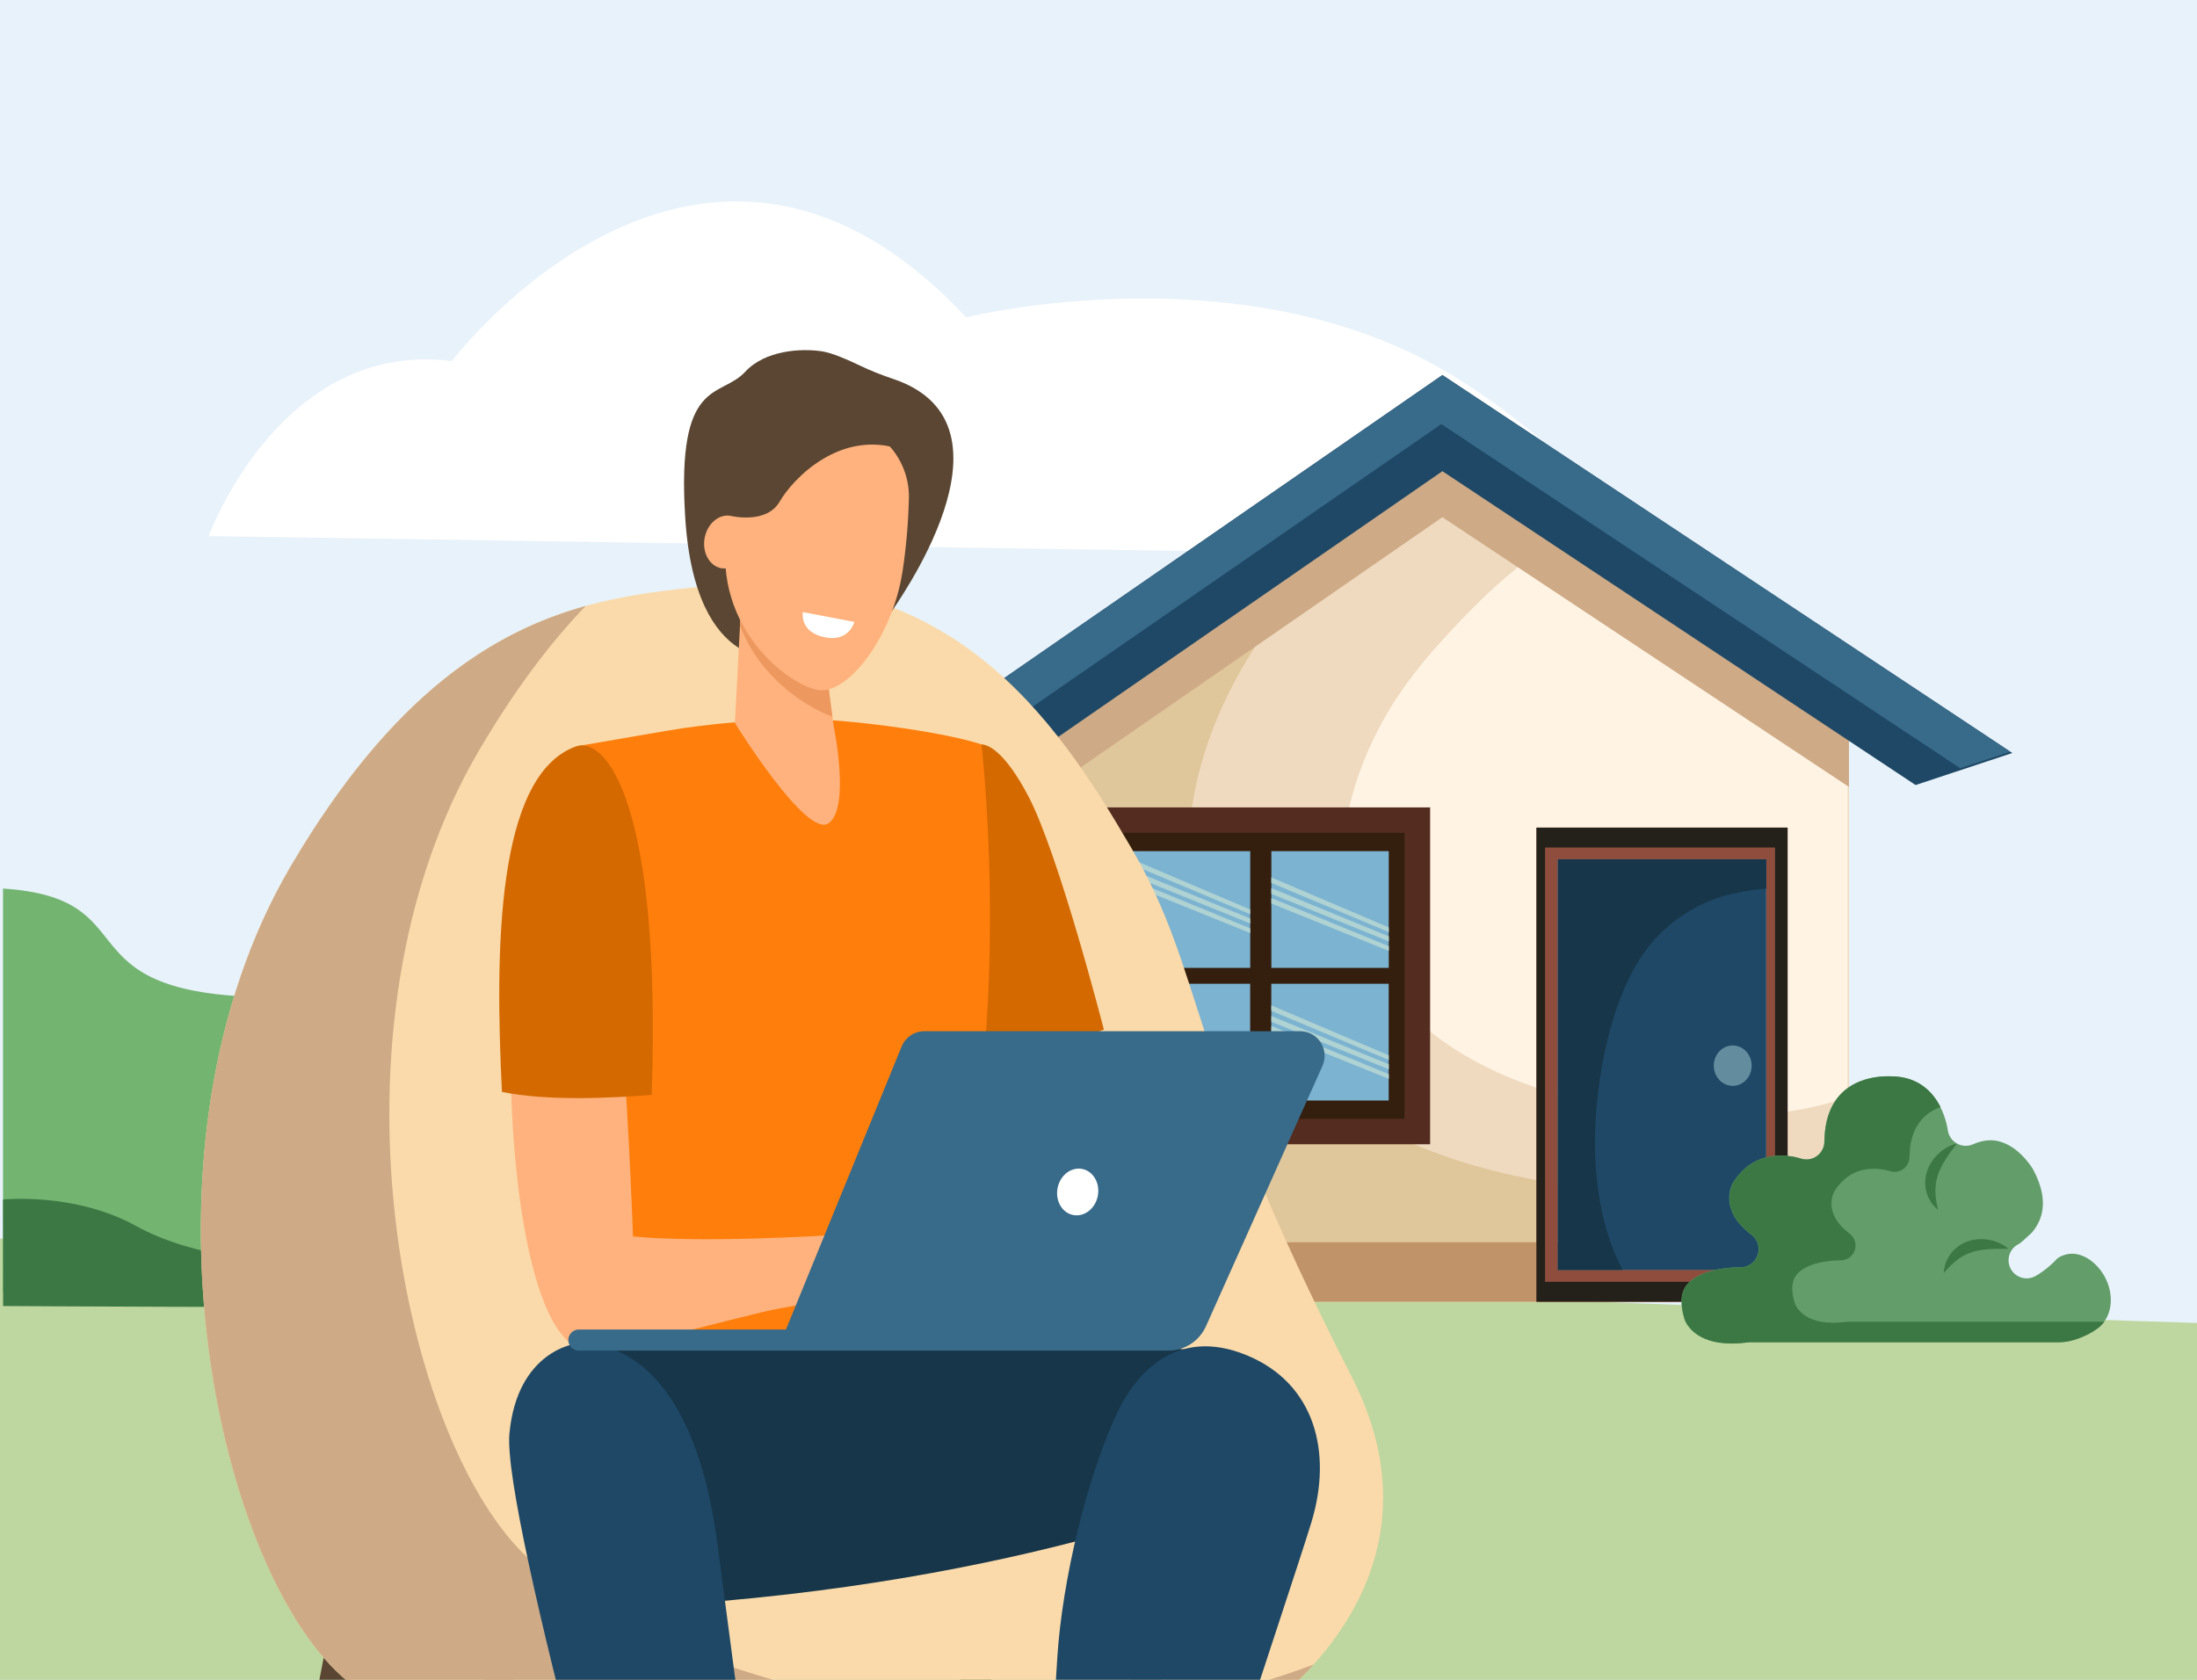 <?xml version="1.0" encoding="utf-8"?>
<!-- Generator: Adobe Illustrator 27.7.0, SVG Export Plug-In . SVG Version: 6.00 Build 0)  -->
<svg version="1.1" id="Opmaak" xmlns="http://www.w3.org/2000/svg" xmlns:xlink="http://www.w3.org/1999/xlink" x="0px" y="0px"
	 width="340px" height="260px" viewBox="0 0 340 260" style="enable-background:new 0 0 340 260;" xml:space="preserve">
<rect x="0" y="0" width="340" height="260" fill="#808080" stroke="none"/>
<style type="text/css">
	.st0{fill:#E8F2FA;}
	.st1{clip-path:url(#SVGID_00000111183117825555497420000002927944966952325521_);}
	.st2{fill:#BED69F;}
	.st3{fill:#73B471;}
	.st4{fill:#3C7844;}
	.st5{clip-path:url(#SVGID_00000088097428058420647550000005622525881035256479_);fill:#BED69F;}
	.st6{clip-path:url(#SVGID_00000173860620967518654360000002556988363944256935_);fill:#BED69F;}
	.st7{fill:#FFE1C0;}
	.st8{clip-path:url(#SVGID_00000166652071487316493280000011911122981102560949_);fill:#FFF7F0;}
	.st9{fill:#D46900;}
	.st10{fill:#FF7E0C;}
	.st11{fill:#FFCA8A;}
	.st12{fill:#5A4632;}
	.st13{fill:#DD9A58;}
	.st14{fill:#6D635D;}
	.st15{fill:#847B74;}
	.st16{fill:#A1DCFF;}
	.st17{fill:#23211A;}
	.st18{fill:#414042;}
	.st19{fill:#231F20;}
	.st20{fill:#808285;}
	.st21{fill:#29A2E8;}
	.st22{fill:#FFFFFF;}
	.st23{fill:#FFEDD7;}
	.st24{fill:#F9BA6E;}
	.st25{opacity:0.6;fill:#FFFFFF;}
	.st26{fill:#F2B975;}
	.st27{fill:#6BADD1;}
	.st28{fill:#156EA0;}
	.st29{clip-path:url(#SVGID_00000157274725362429675520000005316979271627275656_);}
	.st30{fill-rule:evenodd;clip-rule:evenodd;fill:#1E4866;}
	.st31{fill-rule:evenodd;clip-rule:evenodd;fill:#23211A;}
	.st32{fill-rule:evenodd;clip-rule:evenodd;fill:#5C4E31;}
	.st33{fill-rule:evenodd;clip-rule:evenodd;fill:#2C6333;}
	.st34{fill-rule:evenodd;clip-rule:evenodd;fill:#2C6033;}
	.st35{fill-rule:evenodd;clip-rule:evenodd;fill:#3F7948;}
	.st36{fill-rule:evenodd;clip-rule:evenodd;fill:#1C4923;}
	.st37{fill-rule:evenodd;clip-rule:evenodd;fill:#3C7844;}
	.st38{fill-rule:evenodd;clip-rule:evenodd;fill:#316B39;}
	.st39{fill-rule:evenodd;clip-rule:evenodd;fill:#4F8B57;}
	.st40{fill-rule:evenodd;clip-rule:evenodd;fill:#629D6A;}
	.st41{fill-rule:evenodd;clip-rule:evenodd;fill:#27552D;}
	.st42{fill-rule:evenodd;clip-rule:evenodd;fill:#386B40;}
	.st43{fill-rule:evenodd;clip-rule:evenodd;fill:#18401F;}
	.st44{fill-rule:evenodd;clip-rule:evenodd;fill:#24582B;}
	.st45{fill-rule:evenodd;clip-rule:evenodd;fill:#3A7442;}
	.st46{fill-rule:evenodd;clip-rule:evenodd;fill:#5A9562;}
	.st47{fill-rule:evenodd;clip-rule:evenodd;fill:#478650;}
	.st48{fill:#A0795F;}
	.st49{fill:#CEAA86;}
	.st50{fill:#E2C09F;}
	.st51{fill:#FFB27D;}
	.st52{fill:#173649;}
	.st53{fill:#1E4866;}
	.st54{fill:#ED975D;}
	.st55{fill:#386A89;}
	.st56{fill:#F9DDBF;}
	.st57{fill:#C69D7F;}
	.st58{fill:#629D6A;}
	.st59{fill:#FFA561;}
	.st60{clip-path:url(#SVGID_00000154421675977759242140000011773713796177883030_);fill:#FF7E0C;}
	.st61{fill:#D86713;}
	.st62{fill:#F4CBAA;}
	.st63{fill:#9BD399;}
	.st64{fill:#FFFAF5;}
	.st65{fill:#E0C69B;}
	.st66{fill:#042444;}
	.st67{clip-path:url(#SVGID_00000046337499543007061590000011149481690254242725_);}
	.st68{fill:#EFCDAF;}
	.st69{fill:#82B378;}
	.st70{fill:#DDBEA2;}
	.st71{fill:#D36E2A;}
	.st72{fill:#B65615;}
	.st73{fill:#D15050;}
	.st74{fill:#B64C41;}
	.st75{fill:#A03C37;}
	.st76{fill:#FADAAA;}
	.st77{fill:#DDA373;}
	.st78{clip-path:url(#SVGID_00000147936143680965268520000008059458587157739942_);}
	.st79{fill:#EFDABF;}
	.st80{fill:#FFF3E3;}
	.st81{fill:#C19368;}
	.st82{fill:#8E4D3D;}
	.st83{fill:#552D20;}
	.st84{fill:#341F0E;}
	.st85{fill:#7CB3D1;}
	.st86{fill:#AFD2D3;}
	.st87{fill:#C99C72;}
	.st88{fill:#FEFDFF;}
	.st89{fill:#88CCED;}
	.st90{clip-path:url(#SVGID_00000068653661155471928960000016199068767264011956_);}
	.st91{fill:#EA8E50;}
	.st92{fill:#FFB07B;}
	.st93{fill:#2C3A64;}
	.st94{clip-path:url(#SVGID_00000017496842567808030530000006908872394926383277_);}
	.st95{fill:#ED985F;}
	.st96{clip-path:url(#SVGID_00000026165398033311067880000001014250694829509760_);fill:#BED69F;}
	.st97{clip-path:url(#SVGID_00000076569737410368510950000011452090686302958497_);}
	.st98{fill:#638D9E;}
	.st99{clip-path:url(#SVGID_00000064329818324554702970000016584096016345918369_);}
	.st100{fill:#2A3967;}
	.st101{fill:#0B3563;}
	.st102{fill:#FFA05E;}
	.st103{fill:#F9924F;}
	.st104{clip-path:url(#SVGID_00000093143652458172843290000001716545064865523622_);}
	.st105{clip-path:url(#SVGID_00000125574021141490990510000017917996073007803284_);}
	.st106{fill:#184655;}
</style>
<g>
	<defs>
		<rect id="SVGID_00000140005319540618951890000018067449696442737587_" x="-360" y="-280" width="340" height="260"/>
	</defs>
	<clipPath id="SVGID_00000079445914969385756240000002833683949523887272_">
		<use xlink:href="#SVGID_00000140005319540618951890000018067449696442737587_"  style="overflow:visible;"/>
	</clipPath>
	<path style="clip-path:url(#SVGID_00000079445914969385756240000002833683949523887272_);fill:#BED69F;" d="M462.38-101.43
		c-7.16,9-15,16.63-21.54,22.93c-0.88,0.85-1.73,1.67-2.56,2.46c-4.58,4.42-22.04,14.16-58.87,25.63
		C320.21-31.97,210.95-9.04,24.6,3.53c-73.26,4.94-177.23,7.2-281.65,4.92c-3.76-0.08-7.52-0.17-11.28-0.27
		c-2.88-0.07-5.75-0.14-8.63-0.23c-4.57-0.12-9.14-0.26-13.7-0.4c-5.25-0.17-10.5-0.34-15.74-0.53c-2.88-0.11-5.76-0.21-8.63-0.33
		c-92.85-3.61-181.56-11.13-244.36-23.89c-40.07-8.15-85.98-44.68-85.98-44.68c-6.17-7.27-11.51-14.24-16.09-20.91
		c-0.02-0.04-0.05-0.08-0.07-0.12c-1.03-1.9-1.95-3.76-2.77-5.58c50.19-1.15,149.41-1.32,274.56,9.06
		C-222.59-65.56,297.29-111.48,462.38-101.43z"/>
</g>
<g>
	<defs>
		<rect id="SVGID_00000033348901704928537540000013399569733996033448_" y="-280" width="340" height="260"/>
	</defs>
	<clipPath id="SVGID_00000125586879115196770700000007066509064883223949_">
		<use xlink:href="#SVGID_00000033348901704928537540000013399569733996033448_"  style="overflow:visible;"/>
	</clipPath>
	<g style="clip-path:url(#SVGID_00000125586879115196770700000007066509064883223949_);">
		<path class="st69" d="M324.03,3.79c-0.19-1.12,0.37-29.4,9.74-25.85C343.13-18.5,324.03,3.79,324.03,3.79z"/>
		
			<ellipse transform="matrix(0.977 -0.213 0.213 0.977 3.849 60.819)" class="st12" cx="283.87" cy="12.57" rx="38.71" ry="38.71"/>
		<path class="st73" d="M233.21,31.57h32.51c0.85-4.48,2.57-8.36,4.89-11.71c14.85-21.41,54.66-21.44,54.66-21.44h-55.88
			c-12.22,1.66-20.49,7.5-26.01,13.83C235.41,21.41,233.21,31.57,233.21,31.57z"/>
		<path class="st75" d="M243.38,12.26C243.38,12.26,243.38,12.26,243.38,12.26c0,0,17.89-0.4,27.23,7.61
			c14.85-21.41,54.66-21.44,54.66-21.44h-55.88C257.16,0.08,248.89,5.92,243.38,12.26z"/>
		<path class="st75" d="M705.3,4.62H230.43c-2.89,0-5.25-2.36-5.25-5.25v-11.65c0-2.89,2.36-5.25,5.25-5.25H705.3
			c2.89,0,5.25,2.36,5.25,5.25v11.65C710.55,2.26,708.19,4.62,705.3,4.62z"/>
	</g>
</g>
<g>
	<defs>
		<rect id="SVGID_00000177480998815938534800000009963039489455017386_" y="-280" width="340" height="260"/>
	</defs>
	<clipPath id="SVGID_00000178888651739809455350000007574586802228006312_">
		<use xlink:href="#SVGID_00000177480998815938534800000009963039489455017386_"  style="overflow:visible;"/>
	</clipPath>
	<g style="clip-path:url(#SVGID_00000178888651739809455350000007574586802228006312_);">
		<g>
			<g>
				<polygon class="st56" points="264.64,15.8 260.79,-134.29 251.43,-134.06 255.28,16.02 				"/>
			</g>
			<g>
				<g>
					<path class="st12" d="M244.82,163.28l39.4-0.95c-0.44-1.36-1.83-3.67-6.21-4.25c-6.11-0.81-16.73-3.97-19.27-11.43
						c-0.08-0.24-0.16-0.49-0.22-0.74c-2.07-7.99-15.37,2.83-15.37,2.83s-0.03,0.32-0.08,0.87
						C242.83,152.55,242.27,161.99,244.82,163.28z"/>
					<path class="st53" d="M270.99-52.42c0,0-1.42,24.91-3.08,54.86c-2.25,40.68-4.93,90.64-5.08,100.1
						c-0.26,16.42-2.3,42.73-2.3,42.73s-6.28,6.39-19.25,4.07c0,0-12.45-37.18-16.75-76.74c-0.07-0.65-0.14-1.3-0.2-1.95
						c-4.09-40.28-11.02-125.13-11.02-125.13L270.99-52.42z"/>
					<path class="st52" d="M270.99-52.42c0,0-1.42,24.91-3.08,54.86L224.53,72.6c-0.07-0.65-0.14-1.3-0.2-1.95
						c-4.09-40.28-11.02-125.13-11.02-125.13L270.99-52.42z"/>
					<path class="st53" d="M261.65-49.24c0,0-34.84,90.94-58.18,133.84c-23.34,42.9-30.67,54.9-30.67,54.9s-14.13-5.08-15.5-8.74
						c0,0,7.24-81.92,23.09-102.23c8.96-11.48,18.95-45.51,19.15-57.33c0.21-11.82,2.4-35.26,2.4-35.26L261.65-49.24z"/>
				</g>
			</g>
			<path class="st12" d="M157.37,133.8l1.13-1.48l13.39,6.84c0.19,2.44,0.33,5.26,0.25,7.74c-0.05,1.68,0.09,3.39,0.45,5
				c0.31,1.26,1.84,6.63,5.97,7.96c4.68,1.5,5.14,4.94-2.78,5.07c-1.42,0.02-2.81,0.05-4.14,0.08c-4.94,0.1-9.25-3.05-10.72-7.61
				c-0.58-1.8-1.61-3.81-3.36-5.93c-2.14-2.3-4.65-4.32-5.5-6.88C150.58,140.2,157.37,133.8,157.37,133.8z"/>
		</g>
	</g>
</g>
<rect class="st0" width="340" height="260"/>
<g>
	<defs>
		<rect id="SVGID_00000089554815904804590380000001122340393876587682_" x="0" width="340" height="260"/>
	</defs>
	<clipPath id="SVGID_00000159441663473171453150000013146102677357556908_">
		<use xlink:href="#SVGID_00000089554815904804590380000001122340393876587682_"  style="overflow:visible;"/>
	</clipPath>
	<path style="clip-path:url(#SVGID_00000159441663473171453150000013146102677357556908_);fill:#BED69F;" d="M-268.34,187.76
		c7.16,7.36,15,13.59,21.54,18.74c0.88,0.69,1.73,1.36,2.56,2.01c4.58,3.61,22.04,11.57,58.87,20.95
		c59.2,15.07,168.46,33.82,354.81,44.09c73.26,4.04,177.23,5.88,281.65,4.02c3.76-0.07,7.52-0.14,11.28-0.22
		c2.88-0.06,5.75-0.12,8.63-0.19c4.57-0.1,9.14-0.21,13.7-0.33c5.25-0.14,10.5-0.28,15.74-0.43c2.88-0.09,5.76-0.17,8.63-0.27
		c92.85-2.95,181.56-9.1,244.36-19.53c40.07-6.66,85.98-36.52,85.98-36.52c6.17-5.95,11.51-11.63,16.09-17.09
		c0.02-0.03,0.05-0.07,0.07-0.1c1.03-1.55,1.95-3.07,2.77-4.56c-50.19-0.94-149.41-1.08-274.56,7.4
		C416.63,217.09-103.25,179.55-268.34,187.76z"/>
</g>
<path class="st22" d="M32.29,82.98c0,0,11.1-30.48,37.63-27.09c0,0,38.52-50.79,79.6-6.77c0,0,43.67-10.91,76,9.44
	c21.56,13.57,28.68,27.8,28.68,27.8L32.29,82.98z"/>
<g>
	<defs>
		<rect id="SVGID_00000011733490822319743890000012295470884718704543_" width="340" height="260"/>
	</defs>
	<clipPath id="SVGID_00000067918668201880384230000005445542144941700265_">
		<use xlink:href="#SVGID_00000011733490822319743890000012295470884718704543_"  style="overflow:visible;"/>
	</clipPath>
	<g style="clip-path:url(#SVGID_00000067918668201880384230000005445542144941700265_);">
		<polygon class="st79" points="285.92,107.59 221.99,65.18 160.66,107.59 160.65,107.59 160.65,201.48 286.14,201.48 
			286.14,107.59 		"/>
		<path class="st80" d="M237.43,85.88c-3.46,2.54-6.61,5.3-9.48,8.21c-5.25,5.31-10.24,10.89-13.65,16.97
			c-5.04,8.98-7.82,19.06-5.72,28.74c2.12,9.74,8.95,18.75,20.03,24.63c11.36,6.02,24.47,8.11,38.33,8.2
			c6.73,0.05,13.08-0.67,18.99-2.87v-56.01h-0.18l-45.5-30.18C239.17,84.4,238.22,85.3,237.43,85.88z"/>
		<path class="st65" d="M269.97,184.43c-15.85,0.87-32.79-0.55-47.12-5.75c-14.58-5.3-26.37-13.94-32.92-24.82
			c-6.47-10.73-7.27-22.97-4.35-34.4c3.11-12.14,10.19-23.13,19.59-33.35c5.17-5.62,10.95-10.63,17.09-15.68
			c1.02-0.84,2.19-1.84,3.47-2.78l-3.74-2.48l-61.33,42.41h-0.01v93.89h125.49v-20.22C281.14,182.98,275.76,184.12,269.97,184.43z"
			/>
		<rect x="160.65" y="192.28" class="st81" width="125.49" height="9.2"/>
		<polygon class="st49" points="286.14,106.92 223.22,65.18 160.98,108.23 160.98,123.11 223.22,80.05 286.14,121.8 		"/>
		<polygon class="st53" points="223.22,72.93 296.45,121.51 311.41,116.55 223.22,58.05 138.64,116.55 152.99,121.51 		"/>
		<polygon class="st55" points="146.02,118.91 223.05,65.64 303.35,118.91 311.1,116.35 223.22,58.05 138.82,116.43 		"/>
		<path class="st82" d="M276.64,128.1h-38.86v73.38h38.86V128.1z M241.08,196.58V133h32.26v63.57H241.08z"/>
		<path class="st17" d="M276.64,128.1h-38.86v73.38h38.86V128.1z M239.1,198.4v-67.22h35.6v67.22H239.1z"/>
		<rect x="241.08" y="133" class="st53" width="32.26" height="63.57"/>
		<path class="st52" d="M247.16,170.45c0.97-9.41,3.74-19.99,9.72-25.91c3.28-3.25,7.22-5.31,11.27-6.21
			c1.71-0.38,3.46-0.7,5.19-0.79V133h-32.26v63.57h10.04C247.12,189.11,246.24,179.32,247.16,170.45z"/>
		<path class="st98" d="M271.08,164.94c0,1.73-1.31,3.13-2.93,3.13c-1.62,0-2.93-1.4-2.93-3.13c0-1.73,1.31-3.12,2.93-3.12
			C269.77,161.82,271.08,163.21,271.08,164.94z"/>
		<rect x="168.89" y="124.97" class="st83" width="52.43" height="52.14"/>
		<rect x="172.84" y="128.89" class="st84" width="44.54" height="44.29"/>
		<rect x="175.31" y="131.74" class="st85" width="18.17" height="18.07"/>
		<rect x="196.75" y="131.74" class="st85" width="18.17" height="18.07"/>
		<rect x="175.3" y="152.27" class="st85" width="18.17" height="18.07"/>
		<rect x="196.74" y="152.27" class="st85" width="18.17" height="18.07"/>
		<polygon class="st86" points="175.31,133.04 193.47,140.77 193.47,141.5 175.31,133.89 		"/>
		<polygon class="st86" points="193.48,142.17 193.48,142.94 175.3,135.58 175.3,134.7 		"/>
		<polygon class="st86" points="175.3,136.23 193.48,143.69 193.48,144.42 175.31,137.08 		"/>
		<polygon class="st86" points="175.31,156.34 193.47,164.07 193.47,164.8 175.31,157.19 		"/>
		<polygon class="st86" points="193.48,165.47 193.48,166.24 175.3,158.88 175.3,157.99 		"/>
		<polygon class="st86" points="175.3,159.53 193.48,166.99 193.48,167.72 175.31,160.38 		"/>
		<polygon class="st86" points="196.75,155.61 214.92,163.34 214.92,164.07 196.75,156.46 		"/>
		<polygon class="st86" points="214.93,164.74 214.93,165.51 196.75,158.15 196.75,157.26 		"/>
		<polygon class="st86" points="196.75,158.8 214.93,166.26 214.93,166.99 196.75,159.65 		"/>
		<polygon class="st86" points="196.75,135.81 214.92,143.54 214.92,144.27 196.75,136.66 		"/>
		<polygon class="st86" points="214.93,144.94 214.93,145.71 196.75,138.35 196.75,137.46 		"/>
		<polygon class="st86" points="196.75,139 214.93,146.46 214.93,147.19 196.75,139.85 		"/>
		<path class="st58" d="M136.13,204.22c0.18,0.51,1.52,3.73,7.3,3.73c0,0,0,0,0,0c0.77,0,1.6-0.06,2.46-0.17
			c0.12-0.02,0.25-0.03,0.37-0.03h47.92c1.74,0,4.17-0.89,5.89-2.17c2.28-1.69,2.42-4.74,1.54-7.01c-1.01-2.62-3.32-4.52-5.48-4.52
			c-0.59,0-1.19,0.14-1.78,0.42c-0.17,0.08-0.35,0.19-0.56,0.36c-0.99,1.08-1.98,1.82-2.65,2.26c-0.21,0.15-0.48,0.31-0.74,0.45
			c-0.02,0.01-0.04,0.02-0.06,0.03c-1.37,0.69-3.04,0.14-3.74-1.22c-0.7-1.37-0.18-3.04,1.18-3.76c0.02-0.01,0.12-0.07,0.27-0.17
			c0.27-0.19,0.64-0.53,1.02-0.89c0.25-0.24,0.52-0.49,0.81-0.74c2.24-2.62,2.28-5.95,0.14-9.88l0,0c0,0-2.6-4.42-6.54-4.42
			c-0.86,0-1.76,0.21-2.69,0.62c-0.81,0.36-1.74,0.32-2.51-0.12c-0.77-0.43-1.29-1.21-1.41-2.08c-0.12-0.84-1.38-8.32-8.83-8.32
			c-0.06,0-0.13,0-0.19-0.01c-0.01,0-0.1,0-0.22,0c-2.93,0-9.77,0.99-9.87,10.11c-0.01,0.91-0.46,1.75-1.2,2.27
			c-0.74,0.52-1.69,0.64-2.55,0.33l0,0c0,0-1.26-0.43-2.97-0.43c-3.19,0-5.7,1.44-7.46,4.29c-0.37,0.71-1.92,4.34,2.9,7.96
			c0.98,0.73,1.36,2.02,0.96,3.17c-0.4,1.15-1.5,1.91-2.73,1.87l-0.14,0c-2.26,0-6.51,0.59-8.15,2.8c-0.9,1.21-1,2.91-0.3,5.22
			c0,0.01,0.01,0.01,0.01,0.02c0,0,0,0.01,0,0.01C136.13,204.22,136.13,204.2,136.13,204.22z"/>
		<path class="st4" d="M200.77,204.58h-39.29c-0.1,0-0.2,0.01-0.31,0.02c-0.71,0.09-1.39,0.14-2.02,0.14h0
			c-4.74,0-5.84-2.64-5.98-3.06c0-0.01,0,0,0-0.01c0,0,0,0,0-0.01c0,0,0-0.01,0-0.01c-0.57-1.89-0.49-3.29,0.25-4.28
			c1.35-1.81,4.84-2.29,6.69-2.29h0.12c1.01,0.03,1.91-0.59,2.24-1.53c0.33-0.94,0.01-2-0.79-2.6c-3.95-2.97-2.68-5.95-2.37-6.53
			c1.45-2.33,3.51-3.52,6.12-3.52c1.4,0,2.43,0.35,2.43,0.35c0.7,0.25,1.48,0.15,2.09-0.28c0.61-0.42,0.98-1.12,0.99-1.86
			c0.05-4.9,2.48-6.93,4.82-7.75c-1.14-2.27-3.38-4.76-7.68-4.76c-0.06,0-0.13,0-0.19-0.01c-0.01,0-0.1,0-0.22,0
			c-2.93,0-9.77,0.99-9.87,10.11c-0.01,0.91-0.46,1.75-1.2,2.27c-0.74,0.52-1.69,0.64-2.55,0.33c0,0-1.26-0.43-2.97-0.43
			c-3.19,0-5.7,1.44-7.46,4.29c-0.37,0.71-1.92,4.34,2.9,7.96c0.98,0.73,1.36,2.02,0.96,3.17c-0.4,1.15-1.5,1.91-2.73,1.87l-0.14,0
			c-2.26,0-6.51,0.59-8.15,2.8c-0.9,1.21-1,2.91-0.3,5.22c0,0.01,0.01,0.01,0.01,0.02c0,0,0,0.01,0,0.01c0.01,0.01,0,0,0.01,0.01
			c0.18,0.51,1.52,3.73,7.3,3.73c0,0,0,0,0,0c0.77,0,1.6-0.06,2.46-0.17c0.12-0.02,0.25-0.03,0.37-0.03h47.92
			c1.74,0,4.17-0.89,5.89-2.17c0.4-0.3,0.72-0.65,1-1.03C200.97,204.56,200.87,204.58,200.77,204.58z"/>
		<path class="st4" d="M178.29,177c0,0-0.45,0.61-1.13,1.52c-0.15,0.23-0.33,0.46-0.48,0.72c-0.17,0.25-0.33,0.52-0.49,0.8
			c-0.18,0.27-0.29,0.58-0.46,0.86c-0.1,0.31-0.29,0.59-0.35,0.91l-0.15,0.46l-0.1,0.47c-0.09,0.31-0.1,0.62-0.13,0.92
			c-0.06,0.31,0,0.61-0.01,0.9c-0.02,0.3,0.03,0.57,0.06,0.84c0.05,0.26,0.03,0.53,0.09,0.74c0.05,0.22,0.08,0.42,0.12,0.58
			c0.05,0.33,0.08,0.54,0.08,0.54s-0.15-0.13-0.39-0.38c-0.12-0.13-0.27-0.28-0.42-0.47c-0.18-0.18-0.29-0.43-0.44-0.69
			c-0.15-0.27-0.33-0.56-0.41-0.91c-0.09-0.34-0.24-0.71-0.25-1.11c-0.03-0.4-0.08-0.81,0-1.23c0.03-0.21,0.04-0.42,0.09-0.63
			l0.18-0.61c0.11-0.42,0.34-0.77,0.52-1.15c0.23-0.34,0.44-0.69,0.7-0.96c0.25-0.29,0.51-0.55,0.78-0.78
			c0.25-0.24,0.54-0.41,0.78-0.58C177.48,177.13,178.29,177,178.29,177z"/>
		<path class="st4" d="M186.26,193.29c0,0-0.76,0-1.9,0c-0.27,0.02-0.57,0.01-0.87,0.04c-0.3,0.01-0.62,0.04-0.94,0.08
			c-0.32,0.02-0.64,0.11-0.96,0.14c-0.31,0.1-0.65,0.12-0.94,0.25l-0.46,0.15l-0.43,0.2c-0.3,0.11-0.56,0.29-0.82,0.44
			c-0.28,0.13-0.49,0.36-0.73,0.52c-0.25,0.16-0.44,0.37-0.64,0.55c-0.18,0.19-0.4,0.34-0.54,0.52c-0.14,0.17-0.28,0.31-0.4,0.44
			c-0.24,0.24-0.39,0.38-0.39,0.38s0.01-0.2,0.07-0.54c0.03-0.17,0.07-0.38,0.13-0.62c0.04-0.25,0.17-0.49,0.3-0.77
			c0.13-0.28,0.26-0.59,0.49-0.87c0.22-0.28,0.43-0.61,0.74-0.86c0.3-0.26,0.61-0.55,0.99-0.73c0.19-0.1,0.37-0.22,0.56-0.3
			l0.6-0.22c0.4-0.15,0.82-0.19,1.23-0.26c0.41-0.01,0.81-0.06,1.19-0.01c0.39,0.03,0.75,0.08,1.09,0.17
			c0.34,0.06,0.64,0.19,0.93,0.29C185.68,192.72,186.26,193.29,186.26,193.29z"/>
		<path class="st58" d="M260.68,204.22c0.18,0.51,1.52,3.73,7.3,3.73c0,0,0,0,0,0c0.77,0,1.6-0.06,2.46-0.17
			c0.12-0.02,0.25-0.03,0.37-0.03h47.92c1.74,0,4.17-0.89,5.89-2.17c2.28-1.69,2.42-4.74,1.54-7.01c-1.01-2.62-3.32-4.52-5.48-4.52
			c-0.59,0-1.19,0.14-1.78,0.42c-0.17,0.08-0.35,0.19-0.56,0.36c-0.99,1.08-1.98,1.82-2.65,2.26c-0.21,0.15-0.48,0.31-0.74,0.45
			c-0.02,0.01-0.04,0.02-0.06,0.03c-1.37,0.69-3.04,0.14-3.74-1.22c-0.7-1.37-0.18-3.04,1.18-3.76c0.02-0.01,0.13-0.07,0.28-0.17
			c0.27-0.19,0.64-0.53,1.02-0.89c0.26-0.24,0.52-0.49,0.81-0.74c2.24-2.62,2.28-5.95,0.14-9.88l0,0c0,0-2.6-4.42-6.54-4.42
			c-0.86,0-1.76,0.21-2.69,0.62c-0.81,0.36-1.74,0.32-2.51-0.12c-0.77-0.43-1.29-1.21-1.41-2.08c-0.12-0.84-1.38-8.32-8.83-8.32
			c-0.06,0-0.13,0-0.19-0.01c-0.01,0-0.09,0-0.22,0c-2.93,0-9.77,0.99-9.87,10.11c-0.01,0.91-0.46,1.75-1.2,2.27
			c-0.74,0.52-1.69,0.64-2.55,0.33l0,0c0,0-1.26-0.43-2.97-0.43c-3.19,0-5.7,1.44-7.46,4.29c-0.37,0.71-1.92,4.34,2.89,7.96
			c0.98,0.73,1.37,2.02,0.96,3.17c-0.4,1.15-1.5,1.91-2.73,1.87l-0.14,0c-2.26,0-6.51,0.59-8.15,2.8c-0.9,1.21-1,2.91-0.3,5.22
			c0,0.01,0,0.01,0.01,0.02c0,0,0,0.01,0,0.01C260.68,204.22,260.68,204.2,260.68,204.22z"/>
		<path class="st4" d="M325.32,204.58h-39.29c-0.1,0-0.2,0.01-0.3,0.02c-0.71,0.09-1.39,0.14-2.02,0.14h0
			c-4.74,0-5.84-2.64-5.98-3.06c0-0.01,0,0,0-0.01c0,0,0,0,0-0.01c0,0,0-0.01,0-0.01c-0.57-1.89-0.48-3.29,0.25-4.28
			c1.35-1.81,4.84-2.29,6.69-2.29h0.12c1.01,0.03,1.91-0.59,2.24-1.53c0.33-0.94,0.01-2-0.79-2.6c-3.95-2.97-2.68-5.95-2.37-6.53
			c1.45-2.33,3.51-3.52,6.12-3.52c1.4,0,2.43,0.35,2.43,0.35c0.7,0.25,1.48,0.15,2.09-0.28c0.61-0.42,0.98-1.12,0.99-1.86
			c0.05-4.9,2.48-6.93,4.82-7.75c-1.15-2.27-3.38-4.76-7.68-4.76c-0.06,0-0.13,0-0.19-0.01c-0.01,0-0.09,0-0.22,0
			c-2.93,0-9.77,0.99-9.87,10.11c-0.01,0.91-0.46,1.75-1.2,2.27c-0.74,0.52-1.69,0.64-2.55,0.33c0,0-1.26-0.43-2.97-0.43
			c-3.19,0-5.7,1.44-7.46,4.29c-0.37,0.71-1.92,4.34,2.89,7.96c0.98,0.73,1.37,2.02,0.96,3.17c-0.4,1.15-1.5,1.91-2.73,1.87l-0.14,0
			c-2.26,0-6.51,0.59-8.15,2.8c-0.9,1.21-1,2.91-0.3,5.22c0,0.01,0,0.01,0.01,0.02c0,0,0,0.01,0,0.01c0.01,0.01,0,0,0.01,0.01
			c0.18,0.51,1.52,3.73,7.3,3.73c0,0,0,0,0,0c0.77,0,1.6-0.06,2.46-0.17c0.12-0.02,0.25-0.03,0.37-0.03h47.92
			c1.74,0,4.17-0.89,5.89-2.17c0.41-0.3,0.72-0.65,1-1.03C325.52,204.56,325.41,204.58,325.32,204.58z"/>
		<path class="st4" d="M302.84,177c0,0-0.45,0.61-1.13,1.52c-0.15,0.23-0.33,0.46-0.48,0.72c-0.17,0.25-0.33,0.52-0.49,0.8
			c-0.18,0.27-0.29,0.58-0.46,0.86c-0.1,0.31-0.28,0.59-0.35,0.91l-0.15,0.46l-0.1,0.47c-0.09,0.31-0.1,0.62-0.13,0.92
			c-0.06,0.31-0.01,0.61-0.02,0.9c-0.02,0.3,0.04,0.57,0.06,0.84c0.05,0.26,0.03,0.53,0.1,0.74c0.05,0.22,0.08,0.42,0.12,0.58
			c0.06,0.33,0.08,0.54,0.08,0.54s-0.15-0.13-0.39-0.38c-0.12-0.13-0.27-0.28-0.42-0.47c-0.18-0.18-0.29-0.43-0.44-0.69
			c-0.15-0.27-0.33-0.56-0.41-0.91c-0.09-0.34-0.24-0.71-0.25-1.11c-0.03-0.4-0.08-0.81,0-1.23c0.03-0.21,0.04-0.42,0.09-0.63
			l0.18-0.61c0.11-0.42,0.34-0.77,0.52-1.15c0.23-0.34,0.44-0.69,0.7-0.96c0.25-0.29,0.51-0.55,0.78-0.78
			c0.25-0.24,0.54-0.41,0.78-0.58C302.03,177.13,302.84,177,302.84,177z"/>
		<path class="st4" d="M310.81,193.29c0,0-0.76,0-1.89,0c-0.28,0.02-0.57,0.01-0.87,0.04c-0.3,0.01-0.62,0.04-0.94,0.08
			c-0.32,0.02-0.64,0.11-0.96,0.14c-0.31,0.1-0.65,0.12-0.94,0.25l-0.46,0.15l-0.43,0.2c-0.3,0.11-0.56,0.29-0.82,0.44
			c-0.28,0.13-0.49,0.36-0.73,0.52c-0.25,0.16-0.44,0.37-0.64,0.55c-0.18,0.19-0.4,0.34-0.54,0.52c-0.14,0.17-0.28,0.31-0.4,0.44
			c-0.24,0.24-0.39,0.38-0.39,0.38s0.01-0.2,0.07-0.54c0.03-0.17,0.07-0.38,0.13-0.62c0.04-0.25,0.17-0.49,0.3-0.77
			c0.13-0.28,0.25-0.59,0.49-0.87c0.22-0.28,0.43-0.61,0.74-0.86c0.3-0.26,0.61-0.55,0.99-0.73c0.18-0.1,0.37-0.22,0.56-0.3
			l0.6-0.22c0.4-0.15,0.82-0.19,1.23-0.26c0.41-0.01,0.81-0.06,1.19-0.01c0.39,0.03,0.75,0.08,1.09,0.17
			c0.34,0.06,0.64,0.19,0.93,0.29C310.23,192.72,310.81,193.29,310.81,193.29z"/>
	</g>
</g>
<g>
	<defs>
		<rect id="SVGID_00000183965584509076292610000003217648355083593368_" x="-360" width="340" height="260"/>
	</defs>
	<clipPath id="SVGID_00000121992589748757843960000007030075280251270017_">
		<use xlink:href="#SVGID_00000183965584509076292610000003217648355083593368_"  style="overflow:visible;"/>
	</clipPath>
	<g style="clip-path:url(#SVGID_00000121992589748757843960000007030075280251270017_);">
		<rect x="-206.85" y="195.22" class="st49" width="208.1" height="19.92"/>
		<rect x="-128.29" y="195.22" class="st80" width="129.54" height="19.92"/>
		<rect x="-204.54" y="103.3" class="st79" width="205.79" height="9.19"/>
	</g>
</g>
<g>
	<path class="st3" d="M180.21,190.83c0,0-3.18-12.34-22.74-13.34c-19.56-1-46.23,5.87-61.46-4.04
		c-11.97-7.78-20.66-18.09-56.16-19.13c-30.54-0.9-16.69-15.3-39.38-16.79v62.5h184.14L180.21,190.83z"/>
	<path class="st4" d="M0.47,185.66c0,0,11.07-1.15,20.55,4.08c9.48,5.22,20.98,5.22,26.9,6.82c5.91,1.6,8.28,5.27,7.01,5.59
		c-1.28,0.32-54.45,0-54.45,0L0.47,185.66z"/>
</g>
<g>
	<defs>
		<rect id="SVGID_00000143609065417561495310000005744784008235310238_" width="340" height="260"/>
	</defs>
	<clipPath id="SVGID_00000181793992696462808810000000301548530592146333_">
		<use xlink:href="#SVGID_00000143609065417561495310000005744784008235310238_"  style="overflow:visible;"/>
	</clipPath>
	<g style="clip-path:url(#SVGID_00000181793992696462808810000000301548530592146333_);">
		<polygon class="st12" points="40.05,336.86 34.64,336.86 54.82,231.98 59.32,232.84 		"/>
		<polygon class="st12" points="189.39,336.39 193.89,335.53 174.44,231.98 169.93,232.84 		"/>
		<polygon class="st12" points="139.21,336.86 133.79,336.86 153.98,231.98 158.48,232.84 		"/>
		<polygon class="st12" points="89.4,336.86 93.8,336.91 74.45,232.45 69.94,233.31 		"/>
		<path class="st76" d="M109.04,90.74c-17.83,1.92-40.9,3.94-64.07,43.38c-25.32,43.11-11.99,107.51,7.99,125.4
			c19.98,17.89,85.25,39.99,140.11,6.91c0,0,33.13-20.05,16.13-53.31c-26.16-51.2-22.47-61.87-34.16-81.94
			C163.34,111.12,146.89,86.67,109.04,90.74z"/>
		<path class="st49" d="M44.97,134.12c15.81-26.92,31.58-36.41,45.67-40.33c-5.45,5.66-10.97,12.94-16.5,22.35
			c-25.32,43.11-11.99,107.51,7.99,125.4c17.72,15.87,71.05,35.04,121.16,16.1c-5.15,5.72-10.22,8.78-10.22,8.78
			c-54.86,33.08-120.13,10.98-140.11-6.91C32.98,241.62,19.66,177.23,44.97,134.12z"/>
		<path class="st9" d="M151.89,115.21c0.93,0.04,3.48,0.89,7.21,7.94c4.76,9,11.73,36.21,11.73,36.21l-20.79,7.74l-2.67-5.68
			l-4.4-43.71C142.98,117.71,151.63,115.2,151.89,115.21z"/>
		<path class="st10" d="M124.41,111.29c5.94,0.01,20.65,1.74,27.48,3.92c0,0,5.01,43.1-4.51,75.85c-2.13,7.33,1.76,30.39,1.76,30.39
			l-61.59-0.81c0,0,7.3-55.75,4.55-64.75c-2.75-9-2.81-40.39-2.81-40.39s0.42-0.07,13.84-2.38
			C109.38,112.03,118.07,111.28,124.41,111.29z"/>
		<path class="st52" d="M143.41,208.4c0,0,42.34-2.41,51.8,3.46c9.46,5.87-1.71,17.93-1.71,17.93s-34.47,15.37-92.19,18.78
			c-13.67,0.81-14.84-36.54-12.29-39.63C91.58,205.86,143.41,208.4,143.41,208.4z"/>
		<path class="st53" d="M111.02,238.89c1.7,12.85,10.11,76.84,10.11,76.84l-19.52,2.42c0,0-24-83.52-22.77-96.3
			c1.23-12.78,10.21-13.85,10.21-13.85S106.52,204.86,111.02,238.89z"/>
		<path class="st51" d="M88.61,120.29c5.76-2.16,8.58,49.73,9.35,71.09c10.2,0.98,27.97,0.01,32.4-0.32
			c2.08-0.16,6.88-1.91,8.95-2.19c2.12-0.28,4.04-0.42,5.09-0.24c0.38,0.07,11.01,4.41,11.92,5.37c1.13,1.18,4.18,4.16,3.66,5.45
			c-0.51,1.29-5.86-3.59-5.86-3.59l-2.61-1.47c3.25,3.18,9.46,7.37,8.57,8.89c-0.87,1.49-6.47-2.76-10.46-5.66
			c3.42,3.09,7.67,8.62,6.7,9.49c-0.88,0.78-5.72-5.63-10.89-7.47c-1.92-0.68-3.82,1.21-5.33,1.44c-1.11,0.17-2.82,0.53-3.9,0.22
			l-5.6-1.59c-1.91,0.17-1.95,1.3-3.88,1.71c-2.24,0.48-5.9,0.98-8.75,1.67c-16.39,4-21.86,5.86-26.88,5.86
			C75.88,208.94,75,125.4,88.61,120.29z"/>
		<path class="st9" d="M77.68,169.01c-1.08-21.88-0.92-48.84,11.34-53.44c4.84-1.82,13.37,9.1,11.83,53.89
			C94.31,169.99,84.7,170.43,77.68,169.01z"/>
		<path class="st53" d="M172.95,218.55c2.75-5.78,9-13.31,20-8.78c10.49,4.33,13.31,14.96,10,25.84
			c-3.31,10.89-25.1,74.88-25.86,83.68l-17.4,0.12c0,0,3.16-50.67,3.94-62.92C164.38,244.71,168.2,228.56,172.95,218.55z"/>
		<path class="st55" d="M201.2,159.61h-58.15c-1.54,0-2.92,0.93-3.51,2.36l-17.91,43.82H89.57c-0.9,0-1.62,0.73-1.62,1.63l0,0
			c0,0.9,0.73,1.63,1.62,1.63h91.25c2.51,0,4.78-1.48,5.81-3.77l18.03-40.3C205.78,162.45,203.95,159.61,201.2,159.61z"/>
		<path class="st22" d="M169.89,185.12c-0.39,1.97-2.1,3.28-3.82,2.94c-1.72-0.34-2.79-2.22-2.4-4.19c0.39-1.97,2.1-3.28,3.82-2.94
			C169.21,181.28,170.28,183.16,169.89,185.12z"/>
		<path class="st12" d="M138.23,58.65c-1.75-0.59-3.48-1.26-5.14-2.06c-1.88-0.91-4.32-1.97-5.87-2.21
			c-3.25-0.5-8.82-0.17-11.9,3.17c-3.84,4.16-10.65,0.75-9.28,22.54c1.55,24.67,15.27,21.96,15.6,21.54
			c0.33-0.42,12.23-15.78,12.23-15.78s4.16,9.1,4.16,8.77C138.04,94.3,159.29,65.74,138.23,58.65z"/>
		<path class="st51" d="M127.82,103.46l1.18,8.81c0,0,2.65,12.7-0.76,15.15c-3.41,2.45-14.51-15.51-14.51-15.51l1.17-22.33
			L127.82,103.46z"/>
		<path class="st95" d="M114.53,96.82c2.82,7.62,9.53,12.3,14.3,14.12l-1-7.47l-12.92-13.88L114.53,96.82z"/>
		<path class="st51" d="M127.12,65.27c7.23-1.17,13.72,4.65,13.54,11.89c-0.08,3.15-0.34,7.07-0.99,11.31
			c-1.57,10.17-8.51,19.13-13.1,18.33c-4.59-0.8-16.14-9.58-14.11-24.06C113.71,73.8,119.53,66.5,127.12,65.27z"/>
		<path class="st51" d="M115.64,84.47c-0.39,2.24-2.18,3.79-4,3.48c-1.82-0.32-2.99-2.39-2.6-4.63c0.39-2.24,2.18-3.79,4-3.48
			C114.86,80.16,116.03,82.23,115.64,84.47z"/>
		<path class="st12" d="M113.04,79.84c0,0,5.55,1.38,7.61-2.19c2.06-3.57,9.42-11.27,18.79-8.08c9.36,3.19-8.24-7.77-8.99-7.77
			c-0.75,0-9.74-0.06-9.74-0.06s-6.93,5.7-7.18,6.33c-0.25,0.63-2.25,7.45-2.25,7.45L113.04,79.84z"/>
		<path class="st22" d="M124.25,94.74l7.97,1.52c0,0-0.76,3-4.28,2.43C123.64,98,124.25,94.74,124.25,94.74z"/>
	</g>
</g>
</svg>
